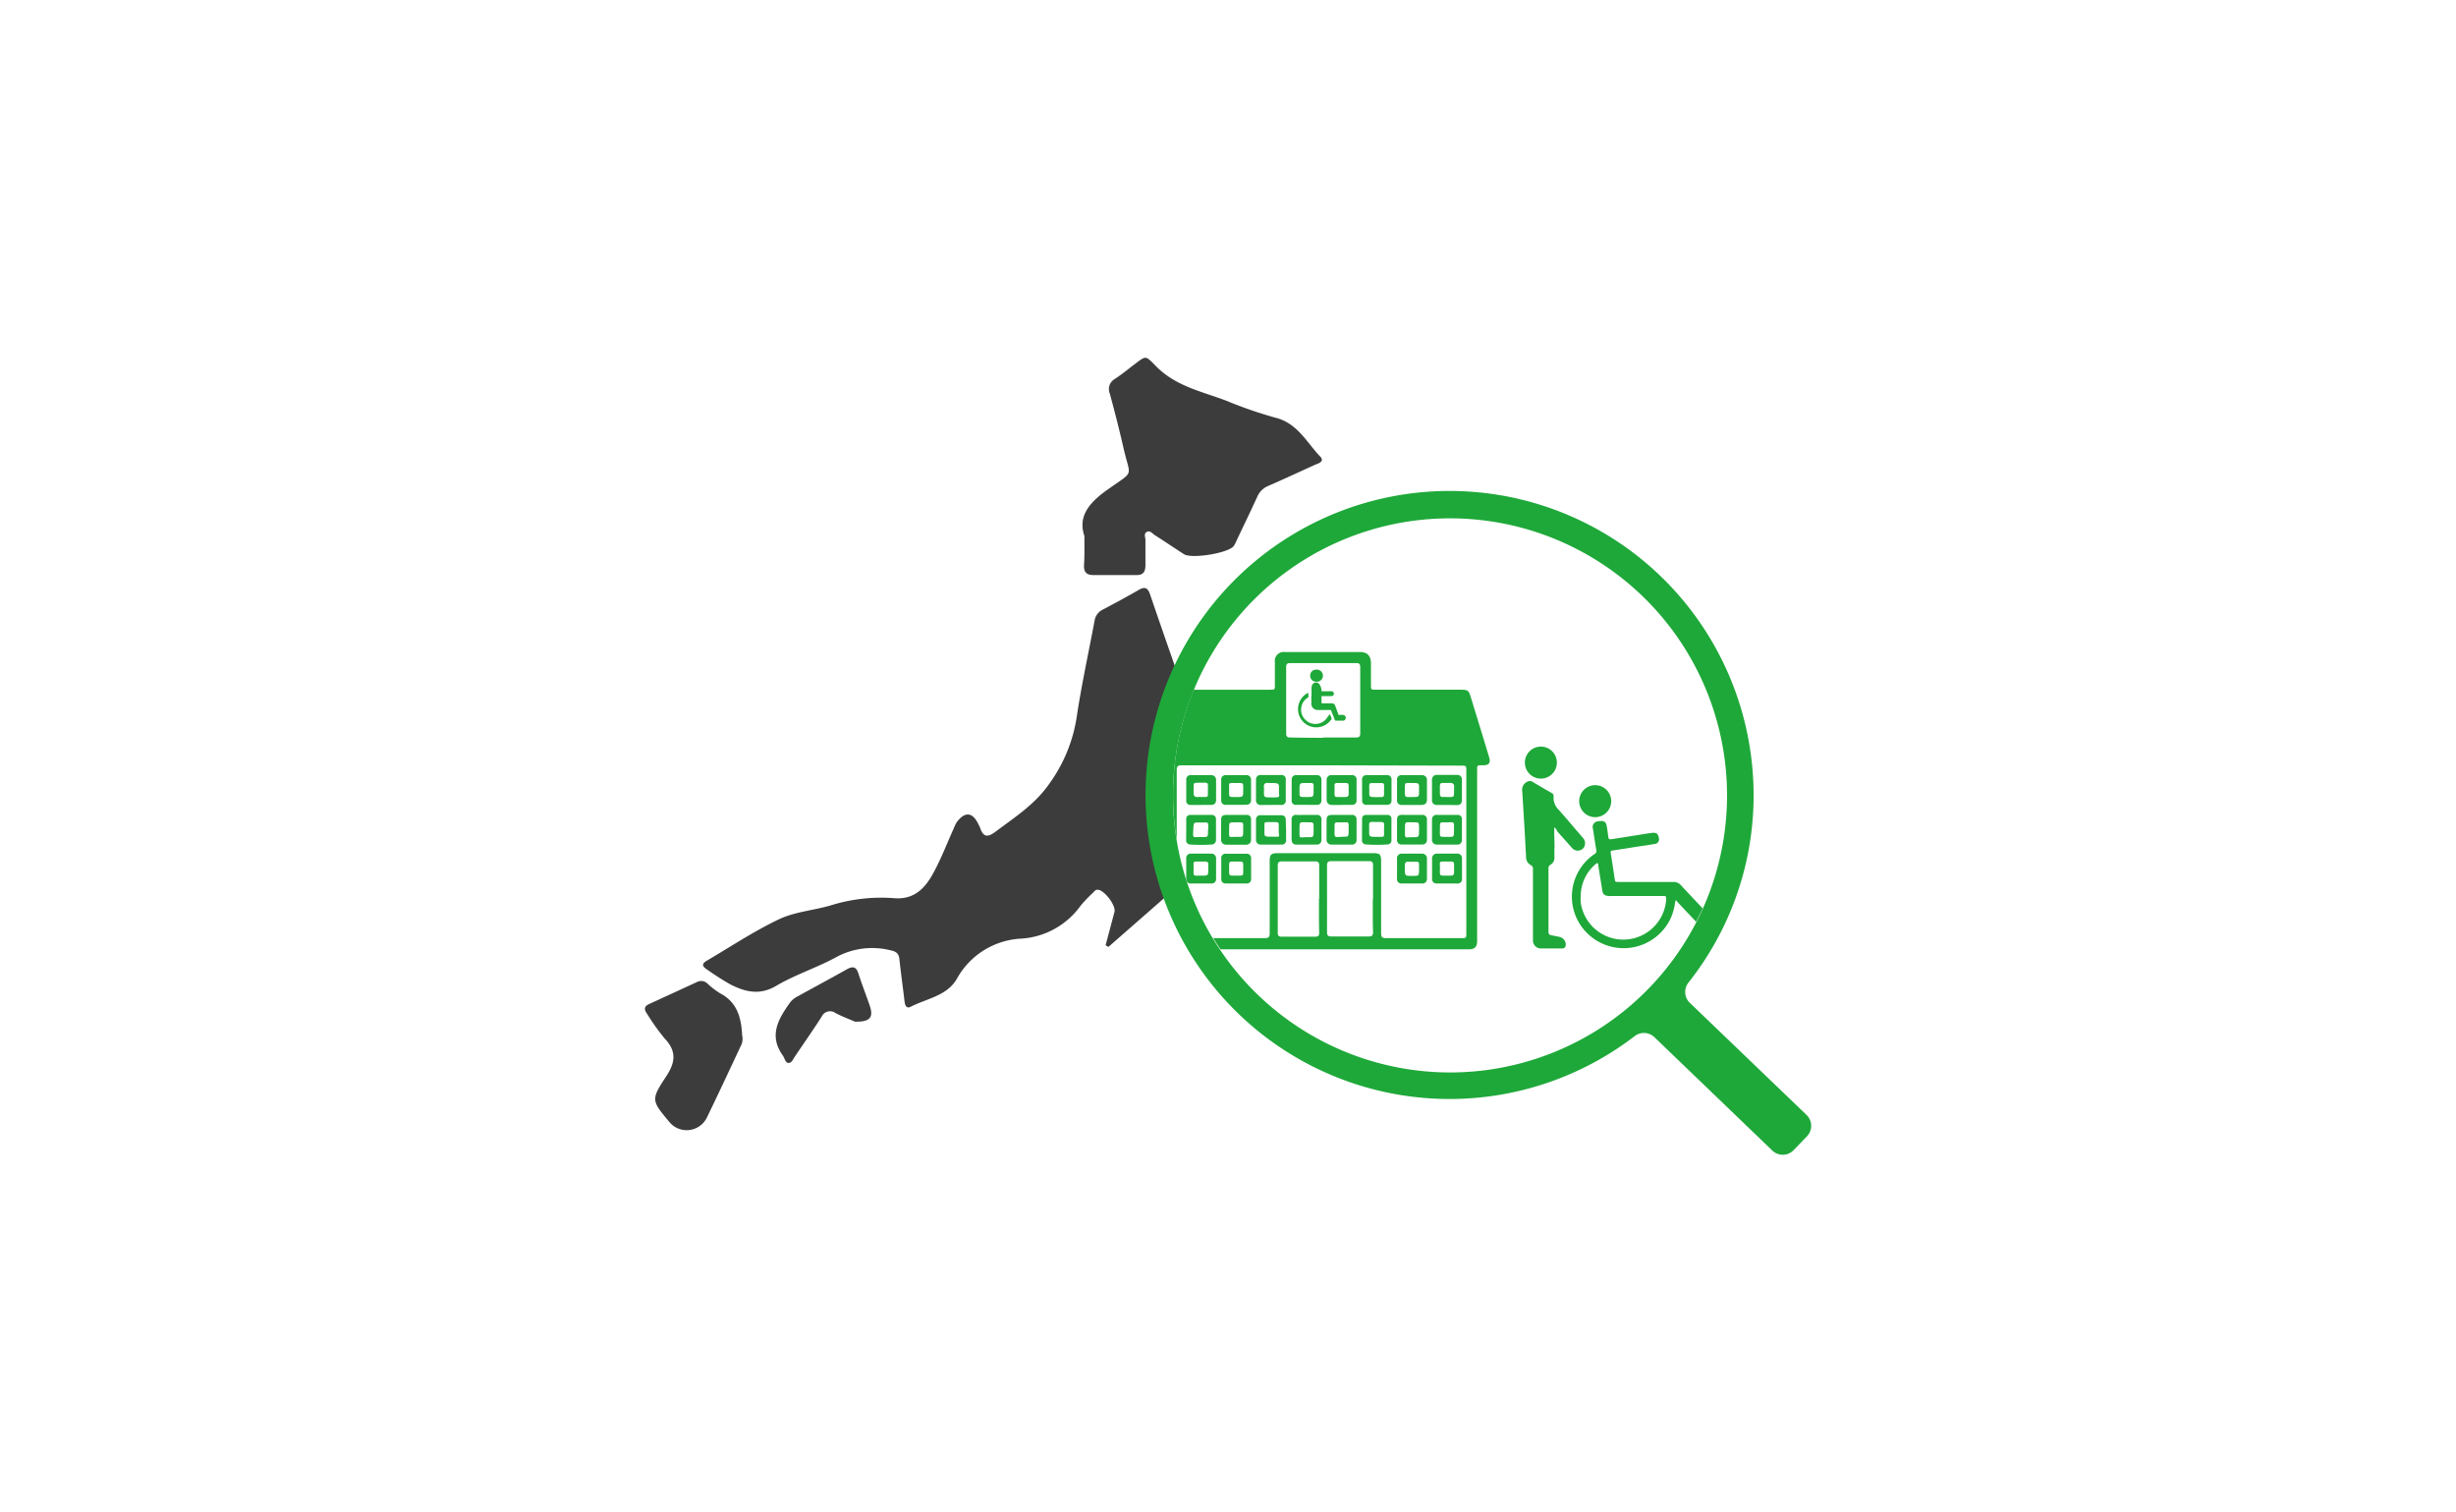 <svg id="レイヤー_1" data-name="レイヤー 1" xmlns="http://www.w3.org/2000/svg" xmlns:xlink="http://www.w3.org/1999/xlink" viewBox="0 0 307 189"><defs><style>.cls-1{fill:none;}.cls-2{fill:#fff;}.cls-3{fill:#3c3c3c;}.cls-4{fill:#1ea839;}.cls-5{clip-path:url(#clip-path);}</style><clipPath id="clip-path"><ellipse class="cls-1" cx="181.26" cy="99.33" rx="34.63" ry="34.54"/></clipPath></defs><title>アートボード 173_1</title><rect class="cls-2" width="307" height="189"/><path class="cls-3" d="M138.2,118.15l1.11-4.17c.21-.8-1.29-2.77-2.11-2.77-.29,0-.43.23-.6.4a17,17,0,0,0-1.55,1.63,9.88,9.88,0,0,1-7.37,4.08,9.72,9.72,0,0,0-8.06,5c-1.23,2.16-3.74,2.47-5.74,3.5-.62.32-.76-.2-.82-.71-.2-1.73-.45-3.46-.63-5.19-.08-.75-.4-1-1.16-1.15a9.43,9.43,0,0,0-6.6.79c-2.46,1.37-5.22,2.23-7.64,3.66-2.09,1.23-3.89.76-5.74-.18a34,34,0,0,1-2.94-1.88c-.59-.37-.65-.71,0-1.08,3-1.76,5.94-3.72,9.09-5.21,2-.93,4.34-1.08,6.49-1.73a21.1,21.1,0,0,1,7.88-.87c2.5.19,3.85-1.29,4.87-3.17s1.7-3.71,2.54-5.56a4.7,4.7,0,0,1,.38-.78c1-1.33,1.93-1.26,2.65.16.09.19.2.37.27.56.38,1.12.89,1.24,1.89.5,2.44-1.84,5-3.45,6.81-6.1a19.09,19.09,0,0,0,3.37-8.28c.6-4,1.48-8,2.23-12a1.86,1.86,0,0,1,1.06-1.42c1.51-.8,3-1.6,4.49-2.46.76-.44,1.12-.21,1.38.55q1.63,4.78,3.31,9.55a2.78,2.78,0,0,1,0,1.71c-.51,1.93-.88,3.91-1.54,5.78-1,2.86-.62,5.74-.45,8.63q.34,5.73.68,11.45a1,1,0,0,1-.28.91l-6.92,6.06Z"/><path class="cls-3" d="M135.55,67c-.89-2.63.81-4.37,3.18-6,3.1-2.19,2.55-1.34,1.75-4.82-.53-2.35-1.13-4.69-1.76-7a1.45,1.45,0,0,1,.63-1.81c.72-.48,1.4-1,2.1-1.56,1.94-1.44,1.6-1.48,3.16.07,2.45,2.42,5.65,3.06,8.66,4.2a54,54,0,0,0,6.12,2.12c2.78.67,3.92,3.07,5.63,4.86.58.6-.15.85-.57,1-2,.91-3.93,1.81-5.91,2.67a2.55,2.55,0,0,0-1.38,1.36c-.83,1.81-1.7,3.61-2.56,5.41a4,4,0,0,1-.4.77c-.72.88-5.25,1.61-6.2,1-1.23-.79-2.43-1.61-3.66-2.39-.29-.19-.59-.63-1-.39s-.15.69-.16,1c0,1,0,2.08,0,3.12,0,.89-.28,1.3-1.22,1.27-1.75,0-3.49,0-5.24,0-.94,0-1.25-.38-1.22-1.27C135.58,69.6,135.55,68.56,135.55,67Z"/><path class="cls-3" d="M92.77,129.42a1.88,1.88,0,0,1-.2,1.37c-1.4,3-2.78,5.94-4.21,8.9a2.81,2.81,0,0,1-4.66.59c-2.26-2.72-2.37-2.8-.45-5.7,1.17-1.77,1.36-3.16-.17-4.78a27.5,27.5,0,0,1-2.24-3.15c-.38-.54-.28-.89.32-1.16l6-2.76a1.11,1.11,0,0,1,1.27.21A10.19,10.19,0,0,0,90,124.15C92.25,125.31,92.66,127.37,92.77,129.42Z"/><path class="cls-3" d="M106.87,127.7c-.68-.3-1.58-.63-2.42-1.07a1.16,1.16,0,0,0-1.76.48c-1.08,1.68-2.23,3.31-3.36,5-.21.3-.37.77-.77.75s-.48-.61-.71-.93c-1.8-2.51-.54-4.6.92-6.64a2.71,2.71,0,0,1,.86-.71c2.07-1.15,4.16-2.26,6.22-3.42.77-.43,1.19-.33,1.46.55.42,1.31.92,2.58,1.37,3.88C109.24,127.15,108.8,127.74,106.87,127.7Z"/><path class="cls-4" d="M225.8,139.34l-14.58-14a1.89,1.89,0,0,1-.15-2.54A37.68,37.68,0,0,0,219,95.52a38,38,0,1,0-14.68,34,1.89,1.89,0,0,1,2.47.11l14.75,14.18a1.88,1.88,0,0,0,2.66-.05l1.68-1.74A1.89,1.89,0,0,0,225.8,139.34ZM146.62,99.42a34.63,34.63,0,1,1,34.63,34.63A34.67,34.67,0,0,1,146.62,99.42Z"/><g class="cls-5"><path class="cls-4" d="M165.23,118.66H146.94c-.9,0-1.22-.32-1.22-1.22V96.37c0-.66,0-.66-.67-.67s-.9-.32-.72-1c.8-2.62,1.61-5.24,2.41-7.85a.83.83,0,0,1,.92-.64h11.08c.62,0,.62,0,.62-.63,0-.94,0-1.89,0-2.83a1.1,1.1,0,0,1,1.21-1.25c3.14,0,6.29,0,9.43,0,.94,0,1.36.49,1.37,1.43v2.65c0,.63,0,.63.61.63h10.62c.87,0,1,.09,1.24.9.77,2.51,1.54,5,2.3,7.54.21.7,0,1-.73,1H185c-.27,0-.37.12-.36.37s0,.28,0,.42v20.7c0,.17,0,.34,0,.52,0,.68-.33,1-1,1Zm0-23H147.72c-.47,0-.63.11-.63.6q0,10.2,0,20.41c0,.45.13.59.59.59q5.2,0,10.42,0c.48,0,.62-.14.61-.62,0-3,0-6,0-9,0-.81.15-1,1-1h11.93c.83,0,1,.14,1,1,0,3,0,6,0,9,0,.48.13.62.61.62,3.13,0,6.25,0,9.38,0,.66,0,.66,0,.66-.68V96.38c0-.68,0-.68-.7-.68Zm.17-3.48c1.36,0,2.72,0,4.07,0,.4,0,.56-.09.56-.52,0-2.75,0-5.51,0-8.26,0-.38-.11-.52-.51-.52-2.75,0-5.49,0-8.24,0-.4,0-.51.14-.51.52,0,2.75,0,5.51,0,8.26,0,.38.12.53.51.52C162.63,92.21,164,92.22,165.37,92.22Zm6.23,20.19c0-1.4,0-2.8,0-4.2,0-.38-.1-.54-.51-.53-1.58,0-3.15,0-4.73,0-.4,0-.51.15-.51.52q0,4.18,0,8.36c0,.38.1.53.51.53,1.57,0,3.15,0,4.73,0,.4,0,.51-.15.51-.53C171.59,115.18,171.6,113.79,171.6,112.41Zm-6.73,0c0-1.38,0-2.77,0-4.15,0-.4-.1-.56-.53-.55-1.37,0-2.75,0-4.12,0-.37,0-.53.1-.53.5q0,4.2,0,8.4c0,.36.1.51.48.51,1.41,0,2.81,0,4.22,0,.38,0,.48-.15.48-.5C164.86,115.19,164.87,113.78,164.87,112.38Z"/><path class="cls-4" d="M154.52,100.6c-.42,0-.85,0-1.27,0a.53.53,0,0,1-.6-.57c0-.85,0-1.7,0-2.55a.53.53,0,0,1,.58-.59q1.27,0,2.55,0a.54.54,0,0,1,.6.58V100a.53.53,0,0,1-.59.58C155.38,100.61,155,100.6,154.52,100.6Zm-.88-1.9c0,1-.1.92.91.92.85,0,.85,0,.85-.85,0-1,.09-.9-.91-.9S153.65,97.77,153.64,98.7Z"/><path class="cls-4" d="M154.51,110.43h-1.28a.52.52,0,0,1-.57-.55c0-.87,0-1.73,0-2.59a.52.52,0,0,1,.55-.58c.87,0,1.74,0,2.6,0a.54.54,0,0,1,.58.6v2.55a.53.53,0,0,1-.6.57Zm-.87-1.9v.24c0,.68,0,.68.67.68h.19c1,0,.9.07.9-.88s.09-.88-.88-.88S153.65,107.6,153.64,108.53Z"/><path class="cls-4" d="M180.87,100.61c-.4,0-.81,0-1.22,0A.56.56,0,0,1,179,100c0-.85,0-1.7,0-2.54a.58.58,0,0,1,.65-.6h2.46a.57.57,0,0,1,.63.65V100c0,.43-.21.63-.64.63S181.28,100.61,180.87,100.61Zm.89-1.9a1.76,1.76,0,0,1,0-.23c.06-.46-.11-.65-.6-.62-1.38.06-1.15-.28-1.17,1.35,0,.31.13.43.42.41s.28,0,.42,0C181.83,99.62,181.75,99.7,181.76,98.71Z"/><path class="cls-4" d="M167.69,100.61c-.39,0-.79,0-1.18,0s-.68-.2-.68-.65c0-.81,0-1.63,0-2.45a.56.56,0,0,1,.61-.62q1.27,0,2.55,0a.53.53,0,0,1,.58.6c0,.85,0,1.69,0,2.54a.53.53,0,0,1-.61.57Zm-.87-1.89c0,1-.1.9.87.9.16,0,.32,0,.47,0,.31,0,.44-.13.42-.42v-.42c0-1,.08-.91-.9-.91S166.82,97.77,166.82,98.72Z"/><path class="cls-4" d="M180.88,110.43h-1.27a.54.54,0,0,1-.6-.58c0-.85,0-1.7,0-2.54a.58.58,0,0,1,.64-.61q1.23,0,2.46,0a.57.57,0,0,1,.64.64v2.45a.55.55,0,0,1-.63.64Zm-.89-1.9c0,1-.11.91.91.92.14,0,.28,0,.42,0,.33,0,.46-.14.44-.46,0-.12,0-.25,0-.37,0-1.05.08-.93-.94-.93S180,107.62,180,108.53Z"/><path class="cls-4" d="M174.63,108.59v-1.23a.57.57,0,0,1,.62-.66c.83,0,1.67,0,2.5,0a.59.59,0,0,1,.62.63c0,.84,0,1.67,0,2.5a.56.56,0,0,1-.64.6h-2.5a.54.54,0,0,1-.6-.62Zm2.75,0c0-1,.09-.87-.85-.88a2.41,2.41,0,0,1-.38,0q-.61-.08-.54.54a1.82,1.82,0,0,1,0,.33c0,.9,0,.9.89.9S177.38,109.51,177.38,108.56Z"/><path class="cls-4" d="M174.63,98.75V97.52a.54.54,0,0,1,.6-.63c.83,0,1.67,0,2.51,0a.59.59,0,0,1,.63.66c0,.8,0,1.61,0,2.41,0,.44-.24.65-.69.65-.8,0-1.61,0-2.41,0a.56.56,0,0,1-.64-.64Zm1.88-.88c-1,0-.89-.12-.9.88s0,.87.91.87.86,0,.86-.87S177.47,97.87,176.51,97.87Z"/><path class="cls-4" d="M163.32,100.6c-.43,0-.86,0-1.28,0a.51.51,0,0,1-.58-.58c0-.85,0-1.7,0-2.55a.52.52,0,0,1,.55-.58c.87,0,1.74,0,2.6,0a.53.53,0,0,1,.57.57c0,.87,0,1.73,0,2.6a.52.52,0,0,1-.59.54C164.17,100.61,163.74,100.6,163.32,100.6Zm.88-1.83c0-1,.12-.9-.91-.9-.85,0-.85,0-.85.83,0,1-.08.92.92.92C164.2,99.62,164.2,99.62,164.2,98.77Z"/><path class="cls-4" d="M150.14,110.43H148.9a.55.55,0,0,1-.62-.64v-2.46a.55.55,0,0,1,.6-.63c.83,0,1.67,0,2.51,0a.58.58,0,0,1,.62.63c0,.84,0,1.67,0,2.5a.55.55,0,0,1-.63.6Zm-.94-1.87c0,1-.12.89.89.89h.09c.85,0,.85,0,.85-.84,0-1,.13-.92-.94-.92S149.21,107.6,149.2,108.56Z"/><path class="cls-4" d="M154.54,101.86h1.28a.5.5,0,0,1,.56.55c0,.85,0,1.7,0,2.55a.58.58,0,0,1-.63.62q-1.23,0-2.46,0a.61.61,0,0,1-.65-.7c0-.79,0-1.58,0-2.36,0-.5.16-.65.66-.66Zm.86,1.84c0-1,.09-.92-.85-.91s-.9-.13-.91.94-.08.87.85.87S155.39,104.72,155.4,103.7Z"/><path class="cls-4" d="M150.14,100.61h-1.28a.51.51,0,0,1-.58-.58V97.47a.53.53,0,0,1,.59-.58c.83,0,1.67,0,2.5,0a.58.58,0,0,1,.64.61c0,.84,0,1.67,0,2.5,0,.42-.25.62-.67.61S150.54,100.61,150.14,100.61Zm-.94-1.92c0,.17,0,.34,0,.52s.12.42.42.41.69,0,1,0,.38-.1.37-.36,0-.29,0-.43c0-1.11.14-1-1-1C149.11,97.86,149.21,97.78,149.2,98.69Z"/><path class="cls-4" d="M167.73,101.86c.41,0,.82,0,1.23,0a.53.53,0,0,1,.61.57c0,.85,0,1.7,0,2.55a.55.55,0,0,1-.6.59c-.84,0-1.67,0-2.51,0a.61.61,0,0,1-.64-.71c0-.77,0-1.54,0-2.31,0-.53.17-.68.68-.69Zm-.91,1.8c0,1-.11,1,.82.94s.94.14.94-.92.07-.89-.88-.89S166.82,102.67,166.82,103.66Z"/><path class="cls-4" d="M158.92,100.61c-.41,0-.82,0-1.23,0A.57.57,0,0,1,157,100q0-1.27,0-2.55a.55.55,0,0,1,.61-.58q1.28,0,2.55,0a.52.52,0,0,1,.56.61V100a.53.53,0,0,1-.61.61Q159.54,100.6,158.92,100.61Zm0-2.74a1.82,1.82,0,0,1-.33,0c-.49-.07-.66.15-.59.61a1.21,1.21,0,0,1,0,.19c0,1-.14,1,1,1s.87,0,.87-.85S160,97.88,158.93,97.87Z"/><path class="cls-4" d="M180.9,101.86h1.28a.5.5,0,0,1,.56.55c0,.85,0,1.7,0,2.55a.55.55,0,0,1-.58.61q-1.28,0-2.55,0a.59.59,0,0,1-.61-.65c0-.82,0-1.64,0-2.45a.56.56,0,0,1,.67-.61c.41,0,.82,0,1.23,0Zm-.91,1.81c0,1-.11.94.83.93s.93.13.93-.93.06-.88-.89-.88S180,102.67,180,103.67Z"/><path class="cls-4" d="M176.53,101.86c.4,0,.79,0,1.18,0a.56.56,0,0,1,.66.62c0,.82,0,1.64,0,2.45a.57.57,0,0,1-.57.63c-.87,0-1.74,0-2.6,0a.55.55,0,0,1-.57-.62v-2.5c0-.42.22-.6.63-.59S176.11,101.86,176.53,101.86Zm.85,1.83v-.19c0-.72,0-.72-.72-.72h-.09c-1,0-.95-.14-.95,1s-.05.86.86.86S177.37,104.72,177.38,103.69Z"/><path class="cls-4" d="M163.34,101.86c.41,0,.82,0,1.23,0a.52.52,0,0,1,.61.56q0,1.27,0,2.55a.56.56,0,0,1-.6.6q-1.28,0-2.55,0c-.39,0-.58-.25-.58-.66,0-.82,0-1.63,0-2.45a.53.53,0,0,1,.62-.6C162.49,101.87,162.92,101.86,163.34,101.86Zm.86,1.88v-.29c0-.67,0-.67-.67-.67h-.14c-1,0-.94-.14-.95,1s-.05.86.87.86S164.19,104.71,164.2,103.74Z"/><path class="cls-4" d="M148.28,103.7v-1.28a.49.49,0,0,1,.55-.56h2.6a.51.51,0,0,1,.57.55c0,.85,0,1.7,0,2.55a.56.56,0,0,1-.55.6,21.3,21.3,0,0,1-2.65,0,.52.52,0,0,1-.53-.59Zm2.75,0c0-1,.11-.9-.87-.89s-.95-.14-1,.94-.11.87.89.87S151,104.73,151,103.68Z"/><path class="cls-4" d="M160.76,103.69c0,.41,0,.82,0,1.23a.54.54,0,0,1-.57.65c-.85,0-1.71,0-2.56,0A.57.57,0,0,1,157,105c0-.85,0-1.69,0-2.54a.53.53,0,0,1,.62-.56c.83,0,1.67,0,2.5,0,.42,0,.61.2.6.61Zm-.92,0c0-1.06.12-.91-.93-.93h0c-1,0-.85-.1-.85.87s-.13.95,1,.95S159.83,104.71,159.84,103.71Z"/><path class="cls-4" d="M170.26,98.75c0-.42,0-.85,0-1.27a.51.51,0,0,1,.53-.59q1.31,0,2.61,0a.51.51,0,0,1,.54.58c0,.85,0,1.7,0,2.55,0,.39-.19.58-.58.58-.83,0-1.67,0-2.51,0a.51.51,0,0,1-.58-.57C170.27,99.6,170.26,99.18,170.26,98.75Zm2.75,0c0-1,.11-.87-.89-.87H172c-.93,0-.85-.1-.84.82s-.13.93.93.93S173,99.68,173,98.74Z"/><path class="cls-4" d="M170.26,103.68v-1.32a.46.46,0,0,1,.5-.5h2.65a.47.47,0,0,1,.52.54c0,.86,0,1.73,0,2.59a.5.5,0,0,1-.52.56,19.53,19.53,0,0,1-2.65,0,.51.51,0,0,1-.51-.6c0-.43,0-.85,0-1.28Zm2.75,0c0-1.06.13-.92-.92-.94H172c-.95,0-.86-.1-.85.86s-.14,1,.94,1S173,104.71,173,103.72Z"/><path class="cls-4" d="M163.94,87c0-.33,0-.67,0-1a1,1,0,0,1,.09-.41.53.53,0,0,1,.87-.1,1.56,1.56,0,0,1,.28.68c0,.05,0,.09,0,.13s0,.1.1.1h1.14a.3.3,0,0,1,.3.21.3.3,0,0,1-.28.4h-1.15c-.08,0-.1,0-.1.1v.7c0,.08,0,.1.1.1h1.13a.45.45,0,0,1,.5.36c.13.34.25.69.37,1a.1.1,0,0,0,.12.09,3.38,3.38,0,0,1,.45,0,.35.35,0,0,1,.36.34.36.36,0,0,1-.3.38H167a.13.13,0,0,1-.14-.09c-.15-.39-.31-.78-.46-1.16a.12.12,0,0,0-.13-.09h-1.58a.77.77,0,0,1-.77-.76V87Z"/><path class="cls-4" d="M166.24,89.26s0,0,0,0l.2.5a.13.13,0,0,1,0,.12,2.28,2.28,0,1,1-3-3.25l0,0c.1,0,.11,0,.11.07v.35a.15.15,0,0,1-.07.15,1.7,1.7,0,0,0-.82,1.25,1.73,1.73,0,0,0,.58,1.58,1.7,1.7,0,0,0,1.31.45,1.73,1.73,0,0,0,1.43-.92A3.13,3.13,0,0,0,166.24,89.26Z"/><path class="cls-4" d="M163.77,84.45a.73.73,0,0,1,.75-.75.76.76,0,1,1,0,1.51A.74.74,0,0,1,163.77,84.45Z"/><path class="cls-4" d="M209.42,112.59a8,8,0,0,1-.5,2,6.49,6.49,0,0,1-10.2,2.35,6.42,6.42,0,0,1,.61-10.2.41.41,0,0,0,.21-.47c-.15-.88-.28-1.78-.42-2.67a.71.71,0,0,1,.63-.94c.7-.12,1,0,1.1.64.07.39.12.78.17,1.18s.08.47.51.4l3.36-.53c.52-.08,1-.17,1.57-.24s.79.06.89.61a.58.58,0,0,1-.53.77c-.66.12-1.31.21-2,.31l-3.25.51c-.21,0-.26.11-.23.31.18,1.12.35,2.25.52,3.38,0,.26.24.23.42.24h6.84a1.22,1.22,0,0,1,1,.41c1.1,1.19,2.22,2.37,3.34,3.55.18.18.2.32,0,.51a10.28,10.28,0,0,0-.67.81c-.17.23-.3.25-.5,0-.82-.89-1.65-1.76-2.48-2.64-.11-.11-.2-.23-.3-.35Zm-11.83-.6a6.21,6.21,0,0,0,0,.79,5.37,5.37,0,0,0,10.68-.33c0-.46,0-.46-.45-.46h-6.23a3.64,3.64,0,0,1-.57,0c-.51-.07-.66-.23-.74-.73-.16-1-.33-2.06-.5-3.1,0-.09,0-.21-.08-.26s-.19.06-.27.13A5.24,5.24,0,0,0,197.59,112Z"/><path class="cls-4" d="M194.3,103.39c-.07,1,.06,1.91,0,2.85,0,.29,0,.58,0,.86a1,1,0,0,1-.51,1,.45.45,0,0,0-.23.44c0,2.64,0,5.28,0,7.91,0,.27.09.41.35.45l1,.2a1,1,0,0,1,.81.93c0,.33-.14.52-.46.52-.91,0-1.83,0-2.75,0a1,1,0,0,1-.89-.93c0-.12,0-.24,0-.36,0-2.87,0-5.73,0-8.6a.49.49,0,0,0-.3-.54,1.12,1.12,0,0,1-.56-1c-.08-1.44-.15-2.88-.24-4.32s-.16-2.69-.25-4a1.1,1.1,0,0,1,.63-1.09.66.66,0,0,1,.65,0c.8.48,1.6.95,2.41,1.41a.41.41,0,0,1,.24.44,2.09,2.09,0,0,0,.65,1.67c1,1.13,2,2.32,3,3.48a1,1,0,0,1,.18,1.14.93.93,0,0,1-.91.47,1,1,0,0,1-.67-.39l-1.78-2A1.52,1.52,0,0,0,194.3,103.39Z"/><path class="cls-4" d="M192.61,93.32a2,2,0,1,1-2,2A2,2,0,0,1,192.61,93.32Z"/><path class="cls-4" d="M201.4,100.14a2,2,0,1,1-2-2A2,2,0,0,1,201.4,100.14Z"/><path class="cls-4" d="M215.63,116.78a1.31,1.31,0,0,1-.8.91.83.83,0,0,1-.86-.4c-.06-.08-.1-.16,0-.26l.89-1.08a.13.13,0,0,1,.18-.06A1.48,1.48,0,0,1,215.63,116.78Z"/><path class="cls-4" d="M214.69,115.58a1.48,1.48,0,0,1-.13.21l-.76.92c-.08.1-.16.2-.29.08s-.23-.21-.1-.37l.87-1a.16.16,0,0,1,.23-.05A.44.44,0,0,1,214.69,115.58Z"/><path class="cls-4" d="M214.13,115a.66.66,0,0,1-.08.13l-.82,1c-.07.08-.15.16-.27,0s-.17-.2-.05-.34l.84-1c.06-.07.12-.13.22-.07A.31.31,0,0,1,214.13,115Z"/></g></svg>
